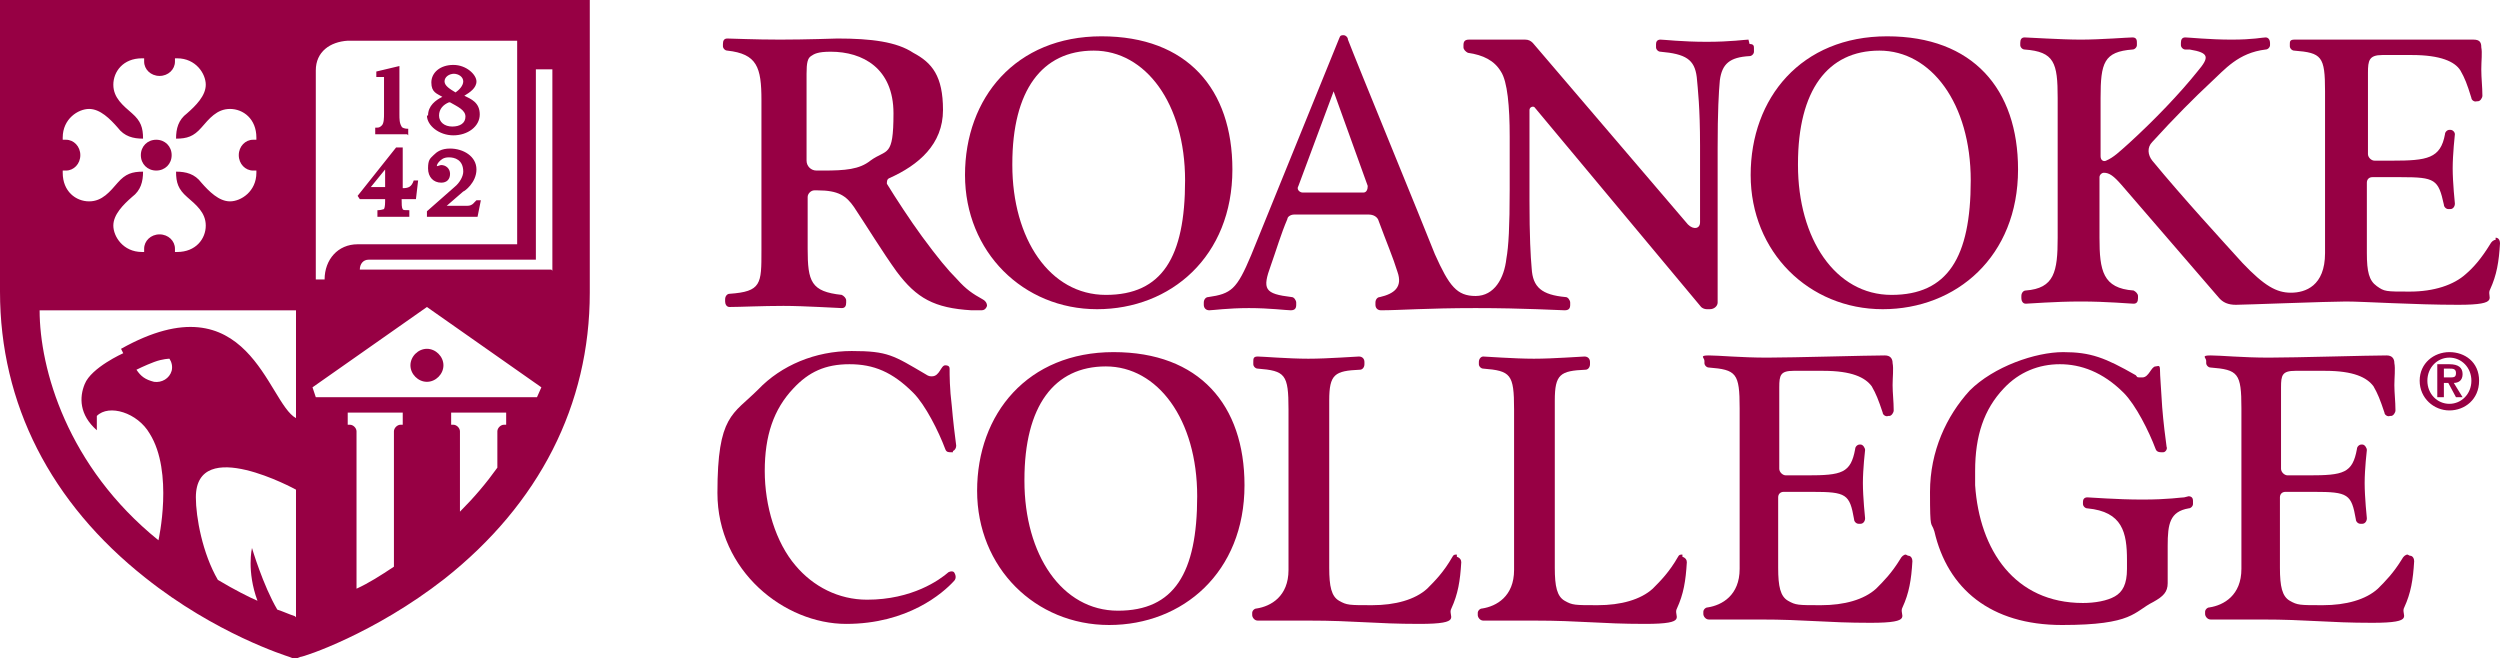 <?xml version="1.0" encoding="UTF-8"?>
<svg id="Layer_2" xmlns="http://www.w3.org/2000/svg" version="1.1" viewBox="0 0 227.2 59.8">
  <!-- Generator: Adobe Illustrator 29.0.1, SVG Export Plug-In . SVG Version: 2.1.0 Build 192)  -->
  <defs>
    <style>
      .st0 {
        fill: #970044;
      }
    </style>
  </defs>
  <g id="Layer_1-2">
    <g>
      <path class="st0" d="M50.1,24.5h-17.4c0-.5.3-.9.8-.9h15.2V6.3h1.5s0,18.3,0,18.3ZM48.8,36.1h-20.1l-.3-.9,10.4-7.3,10.4,7.3-.4.9h0ZM46,38.6h-.2c-.3,0-.6.3-.6.6v3.3c-1,1.4-2.1,2.7-3.4,4v-7.3c0-.3-.3-.6-.6-.6h-.2v-1.1h5v1.1ZM36.6,38.6h-.2c-.3,0-.6.3-.6.6v12.3c-1.2.8-2.3,1.5-3.4,2v-14.3c0-.3-.3-.6-.6-.6h-.2v-1.1h5v1.1ZM28.7,6.4c0-1.7,1.3-2.6,2.9-2.7h15.4v18.5h-14.5c-1.8,0-3,1.4-3,3.2h-.8V6.4h0ZM26.9,38c-2.6-1.4-4.3-12.8-15.9-6.3l.2.4s-2.9,1.3-3.5,2.8c-.5,1.2-.5,2.8,1.1,4.2v-1.3c1.1-1.1,3.7-.3,4.8,1.6,2.2,3.5.8,9.7.8,9.7-8.3-6.7-10.8-15.6-10.8-20.9h23.3v9.9h0ZM26.8,56c-.6-.2-1-.4-1.6-.6-1.3-2.2-2.3-5.6-2.3-5.6,0,0-.5,2.1.5,4.8-.7-.3-2.1-1-3.6-1.9-1.4-2.4-2-5.7-2-7.5,0-5.7,9.1-.7,9.1-.7,0,0,0,11.6,0,11.6ZM15.6,33.7c-.2.7-.9,1.1-1.6,1-.8-.2-1.2-.5-1.6-1.1,0,0,.8-.4,1.6-.7s1.4-.3,1.4-.3c.2.3.3.7.2,1.1M6,12.7c-.1,0-.2,0-.3,0,0,0,0-.2,0-.2,0-1.7,1.4-2.6,2.4-2.6s1.9.9,2.6,1.7c.6.8,1.4,1,2.3,1,0-1-.2-1.6-1-2.3-.8-.7-1.7-1.4-1.7-2.6s.9-2.4,2.6-2.4.2,0,.2,0c0,.1,0,.2,0,.3,0,.7.6,1.3,1.4,1.3s1.4-.6,1.4-1.3,0-.2,0-.3c0,0,.2,0,.2,0,1.7,0,2.6,1.4,2.6,2.4s-.9,1.9-1.7,2.6c-.8.6-1,1.4-1,2.3,1,0,1.6-.2,2.3-1,.7-.8,1.4-1.7,2.6-1.7s2.4.9,2.4,2.6,0,.2,0,.2c-.1,0-.2,0-.3,0-.7,0-1.3.6-1.3,1.4s.6,1.4,1.3,1.4.2,0,.3,0c0,0,0,.2,0,.2,0,1.7-1.4,2.6-2.4,2.6s-1.9-.9-2.6-1.7c-.6-.8-1.4-1-2.3-1,0,1,.2,1.6,1,2.3.8.7,1.7,1.4,1.7,2.6s-.9,2.4-2.6,2.4-.2,0-.2,0c0-.1,0-.2,0-.3,0-.7-.6-1.3-1.4-1.3s-1.4.6-1.4,1.3,0,.2,0,.3c0,0-.2,0-.2,0-1.7,0-2.6-1.4-2.6-2.4s.9-1.9,1.7-2.6c.8-.6,1-1.4,1-2.3-1,0-1.6.2-2.3,1-.7.8-1.4,1.7-2.6,1.7s-2.4-.9-2.4-2.6,0-.2,0-.2c.1,0,.2,0,.3,0,.7,0,1.3-.6,1.3-1.4s-.6-1.4-1.3-1.4M0,0v26.5c0,10.2,4.6,19.2,13.2,26,6.4,5.1,12.8,7.1,13.1,7.2l.5.2.5-.2c.3,0,6.7-2.1,13.1-7.1,8.6-6.8,13.2-15.8,13.2-26V0H0ZM40.3,33.2c0,.8-.7,1.5-1.5,1.5s-1.5-.7-1.5-1.5.7-1.5,1.5-1.5,1.5.7,1.5,1.5M15.6,14.1c0,.8-.6,1.4-1.4,1.4s-1.4-.6-1.4-1.4.6-1.4,1.4-1.4,1.4.6,1.4,1.4M40.9,9.3h0c.7.4,1.4.7,1.4,1.3s-.5.9-1.2.9-1.2-.4-1.2-1,.4-1,.9-1.2M41.2,6.7c.5,0,.9.3.9.7s-.4.8-.7,1c-.5-.3-1-.6-1-1s.4-.7.9-.7M38.8,10.5c0,.9,1.1,1.8,2.4,1.8s2.4-.8,2.4-1.9-.8-1.4-1.4-1.7c.5-.3,1.1-.7,1.1-1.3s-.9-1.5-2.1-1.5-2,.7-2,1.6.5,1,1,1.3c-.6.3-1.3.8-1.3,1.7M37,12.2h-2.9v-.6h.1c.2,0,.3,0,.5-.2.2-.2.2-.7.2-1.1h0v-2.4c0-.5,0-.8,0-.9,0,0-.3,0-.6,0h-.1v-.5l2.1-.5v4.4c0,.4,0,.8.2,1.1,0,.1.3.2.5.2h.1v.6h0ZM43.3,18.2h.4l-.3,1.5h-4.6v-.5l2.5-2.2c.5-.4.8-1,.8-1.4,0-1.1-.8-1.3-1.3-1.3s-.7.2-.9.4c0,0-.2.2-.2.4.1,0,.3-.1.4-.1.4,0,.8.3.8.8s-.3.8-.8.8h0c-.7,0-1.2-.5-1.2-1.3s.2-.9.5-1.2c.3-.3.7-.6,1.5-.6,1.2,0,2.4.7,2.4,1.9s-1.1,2-1.2,2l-1.5,1.3h1.9c.4,0,.6-.3.6-.3h0c0,0,0,0,0,0ZM35,15.4v1.6h-1.3l1.3-1.6ZM35,18h0c0,.5,0,.8-.1,1,0,0-.3.1-.5.1h-.1v.6h2.9v-.6h-.1c-.3,0-.5,0-.5-.1-.1-.1-.1-.5-.1-.9h0c0,0,1.3,0,1.3,0l.2-1.7h-.4c-.2.6-.5.7-1,.7v-3.7h-.6l-3.5,4.4.2.3s2.7,0,2.7,0Z"/>
      <g>
        <g>
          <path class="st0" d="M222.6,32c-1.4,0-2.7,1-2.7,2.6s1.3,2.7,2.7,2.7,2.7-1,2.7-2.7-1.3-2.6-2.7-2.6ZM222.6,36.7c-1.1,0-2-.9-2-2.1s.9-2.1,2-2.1,2,.9,2,2.1-.9,2.1-2,2.1Z"/>
          <path class="st0" d="M223.8,34c0-.6-.4-.9-1.2-.9h-1.1v3h.6v-1.3h.4l.7,1.3h.6l-.8-1.3c.4,0,.8-.2.8-.8h0ZM222.1,34.3v-.8h.5c.3,0,.6,0,.6.4s-.2.4-.6.4h-.5Z"/>
        </g>
        <path class="st0" d="M218.8,50.4h0c-.2,0-.4.2-.5.4-.8,1.3-1.5,2-2.2,2.7-1.1,1-2.9,1.5-5,1.5s-2.3,0-3-.4c-.7-.4-.9-1.3-.9-3v-6.4c0-.3.2-.5.5-.5h2.6c3.1,0,3.4.2,3.8,2.5,0,.2.2.4.4.4h.2c.2,0,.4-.2.4-.5,0,0-.2-1.9-.2-3.2s.2-3,.2-3c0-.2-.2-.5-.4-.5h-.1c-.2,0-.4.2-.4.4-.4,2.2-1.2,2.4-4.4,2.4h-1.9c-.3,0-.6-.3-.6-.6v-7.4c0-1.1.1-1.5,1.3-1.5h2.7c2.6,0,3.8.6,4.4,1.4.4.7.6,1.2,1,2.4,0,.2.3.4.5.3h.1c.2,0,.4-.3.4-.5,0-.8-.1-1.6-.1-2.3s.1-1.5,0-2c0-.4-.2-.7-.7-.7-1.6,0-8.3.2-10.7.2s-4.4-.2-5.3-.2-.4.2-.4.5v.2c0,.2.2.4.4.4,2.5.2,2.8.5,2.8,3.7v14.6c0,2.4-1.6,3.3-2.9,3.5-.2,0-.4.2-.4.4v.2c0,.2.2.5.5.5,1.5,0,3.2,0,4.6,0,4.3,0,6,.3,10.1.3s2.5-.7,2.9-1.4c.6-1.3.8-2.5.9-4.2,0-.2-.1-.5-.4-.5"/>
        <path class="st0" d="M93.1,43.7c0,6.7,3.4,11.8,8.5,11.8s7.2-3.4,7.2-10.4-3.6-11.8-8.3-11.8-7.4,3.6-7.4,10.3M113.1,44.1c0,7.9-5.6,12.7-12.3,12.7s-12-5.2-12-12.2,4.6-12.6,12.4-12.6,11.9,4.8,11.9,12.1"/>
        <path class="st0" d="M173.2,50.4h0c-.2,0-.4.2-.5.4-.8,1.3-1.5,2-2.2,2.7-1.1,1-2.9,1.5-5,1.5s-2.3,0-3-.4c-.7-.4-.9-1.3-.9-3v-6.4c0-.3.2-.5.5-.5h2.6c3.1,0,3.4.2,3.8,2.5,0,.2.2.4.4.4h.2c.2,0,.4-.2.4-.5,0,0-.2-1.9-.2-3.2s.2-3,.2-3c0-.2-.2-.5-.4-.5h-.1c-.2,0-.4.2-.4.4-.4,2.2-1.2,2.4-4.4,2.4h-1.9c-.3,0-.6-.3-.6-.6v-7.4c0-1.1.1-1.5,1.3-1.5h2.7c2.6,0,3.8.6,4.4,1.4.4.7.6,1.2,1,2.4,0,.2.3.4.5.3h.1c.2,0,.4-.3.4-.5,0-.8-.1-1.6-.1-2.3s.1-1.5,0-2c0-.4-.2-.7-.7-.7-1.6,0-8.3.2-10.7.2s-4.4-.2-5.3-.2-.4.2-.4.5v.2c0,.2.2.4.4.4,2.5.2,2.8.5,2.8,3.7v14.6c0,2.4-1.6,3.3-2.9,3.5-.2,0-.4.2-.4.4v.2c0,.2.2.5.5.5,1.5,0,3.2,0,4.6,0,4.3,0,6,.3,10.1.3s2.5-.7,2.9-1.4c.6-1.3.8-2.5.9-4.2,0-.2-.1-.5-.4-.5"/>
        <path class="st0" d="M152.9,50.4h0c-.2,0-.3,0-.4.2-.8,1.4-1.6,2.2-2.3,2.9-1.1,1-2.9,1.5-5,1.5s-2.3,0-3-.4c-.7-.4-.9-1.3-.9-3v-15.2c0-2.4.5-2.7,2.8-2.8.2,0,.4-.2.4-.5v-.2c0-.3-.2-.5-.5-.5s-2.8.2-4.6.2-4.4-.2-4.6-.2-.4.2-.4.5v.2c0,.2.2.4.4.4,2.5.2,2.8.5,2.8,3.7v14.6c0,2.4-1.6,3.3-2.9,3.5-.2,0-.4.2-.4.4v.2c0,.2.2.5.5.5,1.5,0,3.2,0,4.6,0,4.3,0,6,.3,10.1.3s2.5-.7,2.9-1.4c.6-1.3.8-2.5.9-4.2,0-.2-.1-.4-.4-.5"/>
        <path class="st0" d="M132.4,50.4h0c-.2,0-.3,0-.4.2-.8,1.4-1.6,2.2-2.3,2.9-1.1,1-2.9,1.5-5,1.5s-2.3,0-3-.4c-.7-.4-.9-1.3-.9-3v-15.2c0-2.4.5-2.7,2.8-2.8.2,0,.4-.2.4-.5v-.2c0-.3-.2-.5-.5-.5s-2.8.2-4.6.2-4.2-.2-4.6-.2-.4.2-.4.5v.2c0,.2.2.4.4.4,2.5.2,2.8.5,2.8,3.7v14.6c0,2.4-1.6,3.3-2.9,3.5-.2,0-.4.2-.4.4v.2c0,.2.2.5.5.5,1.5,0,3.2,0,4.6,0,4.3,0,6,.3,10.1.3s2.5-.7,2.9-1.4c.6-1.3.8-2.5.9-4.2,0-.2-.1-.4-.4-.5"/>
        <path class="st0" d="M198.5,45.2c-.3,0-1.4.2-3.8.2s-4.7-.2-5-.2-.4.2-.4.4v.2c0,.2.2.4.4.4,3.2.3,3.6,2.2,3.6,4.7v.8c0,1.4-.4,2.1-1.1,2.5-.7.4-1.8.6-2.9.6-6.2,0-9.4-4.8-9.8-10.7h0c0-.4,0-.8,0-1.3,0-3.2.8-5.6,2.6-7.5,1.4-1.5,3.2-2.2,5.1-2.2s3.9.7,5.8,2.6c1.1,1.1,2.3,3.5,2.9,5.1.1.3.4.3.5.3.2,0,.2,0,.2,0,.2,0,.4-.3.3-.5-.1-.7-.3-2.3-.4-3.6-.1-1.7-.2-2.9-.2-3.4s-.2-.3-.4-.3h0c-.4,0-.6,1-1.2,1s-.4,0-.6-.2c-2.8-1.6-4.1-2.1-6.6-2.1s-6.3,1.3-8.5,3.5c-2.1,2.3-3.6,5.5-3.6,9.2s.1,2.6.4,3.6c1.2,5.2,5.1,8.5,11.6,8.5s6.5-1.2,8.3-2.1c.9-.5,1.3-.9,1.3-1.7,0-.7,0-.9,0-1.7v-1.7c0-2,.2-3.1,1.9-3.4.2,0,.4-.2.4-.4v-.3c0-.2-.1-.4-.4-.4"/>
        <path class="st0" d="M86.6,41.1s0,0-.2,0-.4,0-.5-.3c-.6-1.6-1.8-4-2.9-5.1-1.9-1.9-3.6-2.6-5.8-2.6s-3.7.7-5.1,2.2c-1.8,1.9-2.6,4.3-2.6,7.5s1,6.5,2.8,8.6c1.6,1.9,3.9,3.1,6.5,3.1,4.1,0,6.6-1.8,7.4-2.5.2-.1.4-.1.5,0h0c.2.3.2.6,0,.8-1,1.1-4.2,3.9-9.8,3.9s-11.7-4.8-11.7-11.9,1.4-7.1,3.7-9.4c2.1-2.2,5.2-3.5,8.5-3.5s3.8.4,6.7,2.1c.3.2.4.2.6.2.7,0,.8-1,1.2-1h0c.1,0,.4,0,.4.3,0,.6,0,1.8.2,3.4.1,1.2.3,2.9.4,3.6,0,.2-.1.4-.3.5"/>
        <path class="st0" d="M76.1,3.5s-2.9.1-5.2.1-4.5-.1-4.8-.1-.4.2-.4.5v.2c0,.2.2.4.4.4,2.7.3,3.1,1.5,3.1,4.5v13.7c0,3,0,3.7-2.9,3.9-.2,0-.4.2-.4.5v.2c0,.2.1.5.4.5s0,0,0,0c.9,0,3-.1,4.9-.1s5,.2,5.3.2.4-.2.4-.5v-.2c0-.2-.2-.4-.4-.5-2.8-.3-3.1-1.2-3.1-4.2v-4.7c0-.3.3-.6.6-.6h.3c1.9,0,2.6.5,3.3,1.5,1.2,1.8,2.6,4.1,3.9,5.9,1.8,2.4,3.4,3.3,6.8,3.5.3,0,.6,0,.9,0h0c.2,0,.4-.1.5-.4,0-.3-.2-.5-.4-.6-.9-.5-1.5-.9-2.3-1.8-.9-.9-1.8-2-3.2-3.9-1.1-1.5-2.4-3.5-3.2-4.8,0-.2,0-.4.2-.5,2.7-1.2,4.9-3.1,4.9-6.2s-1-4.3-2.7-5.2c-1.5-1-3.8-1.3-6.9-1.3M74.2,15.5c-.5,0-.9-.4-.9-.9v-7.9c0-1,.1-1.4.4-1.6.3-.2.6-.4,1.8-.4,2.9,0,5.7,1.5,5.7,5.6s-.6,3.2-2.1,4.3c-1,.8-2.3.9-4.3.9h-.6Z"/>
        <path class="st0" d="M92,15c0,6.7,3.4,11.8,8.5,11.8s7.2-3.4,7.2-10.4-3.6-11.8-8.3-11.8-7.4,3.6-7.4,10.3M112,15.4c0,7.9-5.6,12.7-12.3,12.7s-12-5.2-12-12.2,4.6-12.6,12.4-12.6,11.9,4.8,11.9,12.1"/>
        <path class="st0" d="M163.4,15c0,6.7,3.4,11.8,8.5,11.8s7.2-3.4,7.2-10.4-3.6-11.8-8.3-11.8-7.4,3.6-7.4,10.3M183.4,15.4c0,7.9-5.6,12.7-12.3,12.7s-12-5.2-12-12.2,4.6-12.6,12.4-12.6,11.9,4.8,11.9,12.1"/>
        <path class="st0" d="M123.8,17.5h-5.4c-.3,0-.6-.3-.4-.6,1.2-3.2,3.2-8.6,3.2-8.6l3.1,8.6c0,.3-.1.6-.4.6M158.9,3.6c-.3,0-1.6.2-3.8.2s-3.9-.2-4.2-.2-.4.2-.4.4v.3c0,.2.2.4.4.4,2.3.2,3.1.7,3.3,2.3.1,1.1.3,2.8.3,6.2v7c0,.6-.6.7-1.1.2l-14.1-16.5c-.2-.2-.4-.3-.7-.3s-.6,0-2,0-2.7,0-3.1,0-.5.2-.5.5v.2c0,.2.2.4.4.5,1.4.2,2.4.7,3,1.7.6.9.8,3.2.8,5.9v4.8c0,3.4-.1,5.2-.3,6.3-.2,1.8-1.1,3.4-2.8,3.4s-2.4-.9-3.7-3.8c-1.1-2.8-7.1-17.4-7.9-19.5,0-.2-.2-.4-.4-.4h0c-.2,0-.3,0-.4.3l-8,19.7c-1.3,3.1-1.8,3.5-3.9,3.8-.2,0-.4.2-.4.5v.2c0,.3.2.5.5.5s1.7-.2,3.6-.2,3.4.2,3.8.2.5-.2.5-.5v-.2c0-.2-.2-.5-.4-.5-2.5-.3-2.7-.7-1.9-2.9.5-1.4.9-2.8,1.5-4.2,0-.2.3-.4.6-.4h6.8c.4,0,.8.2.9.6.7,1.9,1.3,3.3,1.7,4.6.5,1.4-.3,2-1.6,2.3-.2,0-.4.2-.4.5v.2c0,.3.2.5.5.5,1.7,0,4.2-.2,8.6-.2s7.7.2,8.1.2.5-.2.5-.5v-.2c0-.2-.2-.5-.4-.5-2.2-.2-3-.9-3.1-2.6-.1-1.1-.2-2.9-.2-6.2v-8.2c0-.3.4-.4.5-.2l15.1,18.1c.1.1.3.2.5.2h.3c.4,0,.7-.3.7-.6v-14c0-3.4.1-5.1.2-6.2.2-1.5.9-2.1,2.7-2.2.2,0,.4-.2.4-.4v-.3c0-.2,0-.4-.4-.4"/>
        <path class="st0" d="M226.8,21.8h0c-.2,0-.4.2-.5.4-.8,1.3-1.5,2.1-2.2,2.7-1.1,1-2.9,1.6-5.1,1.6s-2.3,0-3-.5c-.7-.5-.9-1.3-.9-3v-6.4c0-.3.2-.5.5-.5h2.6c3.1,0,3.4.2,3.9,2.5,0,.2.2.4.4.4h.2c.2,0,.4-.2.4-.5,0,0-.2-1.9-.2-3.2s.2-3.1.2-3.1c0-.2-.2-.4-.4-.4h-.1c-.2,0-.4.2-.4.4-.4,2.2-1.6,2.4-4.8,2.4h-1.6c-.3,0-.6-.3-.6-.6v-7.4c0-1.1.1-1.6,1.3-1.6h2.7c2.6,0,3.9.6,4.4,1.4.4.7.6,1.2,1,2.5,0,.2.3.4.5.3h.1c.2,0,.4-.3.4-.5,0-.8-.1-1.6-.1-2.4s.1-1.5,0-2c0-.4-.1-.7-.7-.7s-8.4,0-11.2,0-4.7,0-5.1,0-.4.2-.4.4v.2c0,.2.2.4.4.4,2.5.2,2.8.5,2.8,3.7v14.7c0,3-1.8,3.6-3.1,3.6s-2.4-.6-4.4-2.7c-1.9-2.1-5.4-5.9-8.2-9.3-.4-.5-.5-1.2,0-1.7,2-2.2,3.9-4.1,5.3-5.4,1.3-1.2,2.5-2.7,5-3,.2,0,.4-.2.4-.4v-.2c0-.2-.1-.5-.4-.5s-1.1.2-3.1.2-3.9-.2-4.2-.2-.4.2-.4.5v.2c0,.2.2.4.4.4h.4c1.8.3,1.8.7.7,2-1.6,2-3.9,4.4-6.2,6.5-.9.8-1.4,1.3-2.1,1.6-.2.1-.5,0-.5-.4v-5.3c0-3.2.3-4.2,2.9-4.4.2,0,.4-.2.4-.4v-.2c0-.2,0-.5-.4-.5s-2.9.2-4.7.2-4.8-.2-5.1-.2-.4.2-.4.5v.2c0,.2.2.4.4.4,2.7.2,3,1.2,3,4.4v12.7c0,3.1-.3,4.6-2.9,4.8-.2,0-.4.2-.4.5v.2c0,.2.1.5.4.5s2.6-.2,5-.2,4.5.2,4.8.2.4-.2.4-.5v-.2c0-.2-.2-.4-.4-.5-2.8-.2-3.1-1.8-3.1-4.8v-5.5c0-.2.2-.4.4-.4.5,0,.9.3,1.6,1.1,3.1,3.6,6.2,7.2,8.8,10.2.4.5.9.7,1.6.7s8.4-.3,10-.3,6.2.3,10.2.3,2.5-.7,2.9-1.4c.6-1.3.8-2.5.9-4.2,0-.2-.1-.5-.4-.5"/>
      </g>
    </g>
  </g>
</svg>